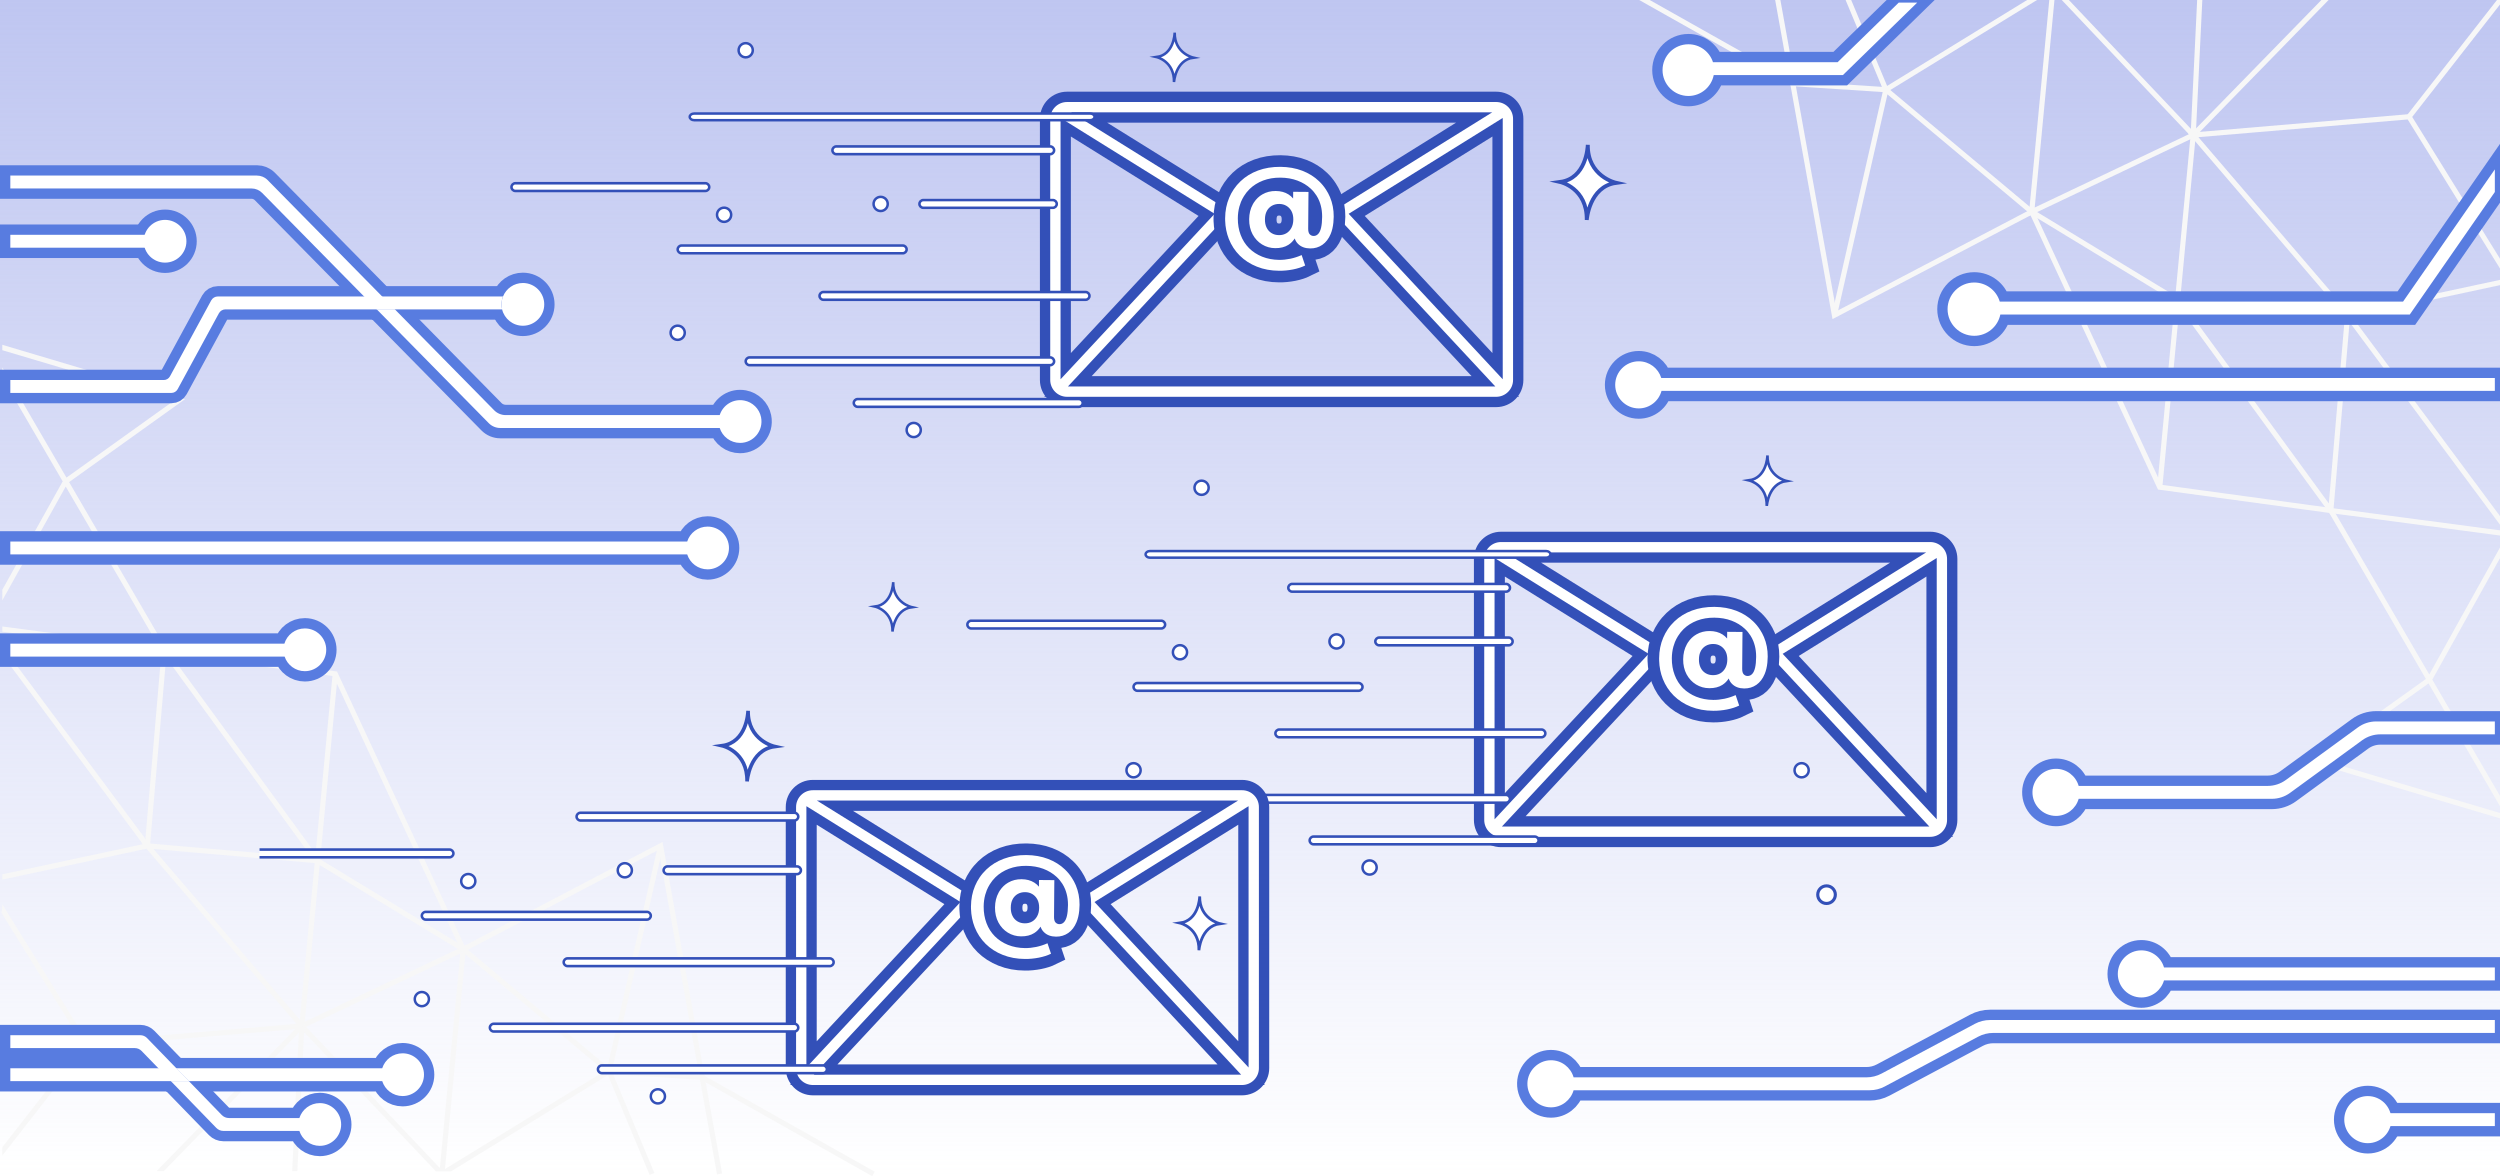 <svg width="969" height="456" viewBox="0 0 969 456" fill="none" xmlns="http://www.w3.org/2000/svg">
<rect x="0" y="0" width="969" height="456" fill="#333333" stroke="none"/>
<g clip-path="url(#clip0_416_5574)">
<rect width="969" height="456" fill="white"/>
<rect width="969" height="456" fill="url(#paint0_linear_416_5574)"/>
<g clip-path="url(#clip1_416_5574)">
<path d="M970.284 317.592V315.506L899.864 294.546L941.294 264.898L970.284 314.68V310.706L942.756 263.435L970.284 214.027V209.917L941.586 261.426L904.288 197.376L904.042 196.955L837.797 187.918L787.956 80.718L711.768 120.642L689.736 -1.93H687.704L710.281 123.679L787.026 83.463L836.443 189.752L902.806 198.804L940.283 263.162L895.378 295.298L970.284 317.592Z" fill="#F7F7F7"/>
<path d="M797.31 -1.93L848.415 52.02L788.653 80.431L796.493 -1.93H794.484L786.329 83.75L851.761 52.645L800.065 -1.93H797.31Z" fill="#F7F7F7"/>
<path d="M901.654 -1.93L849.126 51.887L836.125 188.741L838.115 188.93L851.05 52.778L904.449 -1.93H901.654Z" fill="#F7F7F7"/>
<path d="M714.545 -1.93L730.044 35.15L731.89 34.379L716.713 -1.93H714.545Z" fill="#F7F7F7"/>
<path d="M970.284 110.25V108.204L910.298 121.058L852.117 53.164L933.223 46.3L970.284 106.158V102.359L934.277 44.203L848.059 51.501L907.572 120.951L844.32 115.427L788.075 81.275L730.355 32.949L710.05 121.938L711.999 122.383L731.578 36.581L786.85 82.857L843.311 117.154L904.191 200.629L910.837 123.244L912.279 123.37L911.779 122.786L970.284 110.25ZM902.656 195.13L846.104 117.59L908.844 123.069L902.656 195.13Z" fill="#F7F7F7"/>
<path d="M970.284 -1.93H969.333L932.962 44.636L934.538 45.867L970.284 0.102V-1.93Z" fill="#F7F7F7"/>
<path d="M851.709 -1.93L849.089 52.284L851.087 52.381L853.711 -1.93H851.709Z" fill="#F7F7F7"/>
<path d="M788.865 -1.93L730.715 33.746L695.184 31.419L635.992 -1.93H631.918L694.598 33.385L731.219 35.783L792.689 -1.93H788.865Z" fill="#F7F7F7"/>
<path d="M970.284 205.729L903.555 196.888L903.293 198.871L970.284 207.746V205.729Z" fill="#F7F7F7"/>
<path d="M970.284 201.763L910.729 121.564L909.123 122.756L970.284 205.117V201.763Z" fill="#F7F7F7"/>
<path d="M279.88 454.84L277.91 455.2L271.32 418.56L270.96 416.53L255.92 332.87L255.29 329.38L254.58 329.75L181.35 368.12L180.51 368.56L179.44 369.12L179.1 369.3L178.78 368.62L178.24 367.45L177.28 365.38L130.58 264.94L129.26 262.1L128.85 262.04L65.83 253.44L63.5 253.13L63.02 253.06L62.61 252.36L61.75 250.88L25.47 188.59L0.89 232.71V228.6L24.3 186.58L0.89 146.39V142.41L25.76 185.12L67.19 155.47L0.89 135.74V133.65L71.68 154.72L26.78 186.86L64.25 251.21L130.62 260.27L130.85 260.76L180.03 366.56L256.78 326.34L273.07 416.98L273.53 419.53L279.88 454.84Z" fill="#F7F7F7"/>
<path d="M179.62 366.8L178.24 367.45L177.47 367.82L178.78 368.62L179.1 369.3L179.44 369.12L180.38 369.91L180.51 368.56L180.61 367.5L180.73 366.27L179.62 366.8ZM118.13 396.02L117.23 396.45L116.03 397.02L115.3 397.37L115.59 397.67L115.95 398.06L116.58 398.72L116.96 399.12L117.86 400.07L117.93 398.61L119 398.52L118 397.36L118.13 396.02Z" fill="#F7F7F7"/>
<path d="M235.27 415.87L234.39 415.13L172.47 453.12L180.38 369.91L179.44 369.12L179.1 369.3L178.78 368.62L177.47 367.82L118.13 396.02L118 397.36L119 398.52L117.93 398.61L117.86 400.07L168.94 454H174.85L235.62 416.71L235.27 415.87ZM118.64 398L178.41 369.59L170.49 452.73L118.64 398Z" fill="#F7F7F7"/>
<path d="M130.93 261.28L130.58 264.94L124.11 333.08L123.9 335.29L118.13 396.02L118 397.36L117.97 397.73L117.93 398.13L117.42 398.65L116.96 399.12L115.84 400.27L63.48 453.92H60.69L114.38 398.91L115.59 397.67L116.01 397.24L116.03 397.02L116.2 395.25L121.97 334.52L122.31 330.89L128.85 262.04L128.94 261.09L130.93 261.28Z" fill="#F7F7F7"/>
<path d="M253.64 454.63L251.79 455.4L235.62 416.71L235.27 415.87L235.17 415.64L237.01 414.87L237.13 415.17L237.63 416.35L253.64 454.63Z" fill="#F7F7F7"/>
<path d="M255.06 327.64L254.58 329.75L235.48 413.44L181.35 368.12L180.61 367.5L180.21 367.16L179.62 366.8L177.28 365.38L124.11 333.08L123.75 332.86L122.31 330.89L65.83 253.44L62.87 249.39L62.73 251.01L62.61 252.36L62.56 253.01L56.36 325.13L56.22 326.78L55 326.67L54.78 326.65L55.28 327.23L0.89 338.89V340.93L56.76 328.96L114.94 396.85L33.84 403.72L0.89 350.51V351.31C0.89 352.2 0.77 353.02 0.55 353.76L32.09 404.7L32.78 405.81L33.83 405.72L114.38 398.91L115.91 398.78L116.58 398.72L117.42 398.65L117.93 398.61L119 398.52L118 397.36L117.23 396.45L116.2 395.25L59.49 329.07L121.97 334.52L122.74 334.59L123.9 335.29L177.47 367.82L178.78 368.62L178.98 368.74L179.44 369.12L180.38 369.91L234.39 415.13L235.27 415.87L236 416.48L236.7 417.07L236.87 416.31L237.13 415.17L237.32 414.34L255.92 332.87L257.01 328.08L255.06 327.64ZM58.21 326.95L64.4 254.89L120.95 332.43L58.21 326.95Z" fill="#F7F7F7"/>
<path d="M0.894 447.891L34.097 405.382L32.521 404.151L0.894 444.642V447.891Z" fill="#F7F7F7"/>
<path d="M117.97 397.73L117.93 398.61L117.86 400.07L115.26 453.92H113.25L115.84 400.27L115.91 398.78L115.95 398.06L115.97 397.64L117.97 397.73Z" fill="#F7F7F7"/>
<path d="M339.04 454.15L338.06 455.89L273.53 419.53L271.88 418.6L271.32 418.56L237.63 416.35L236.87 416.31L236.34 416.27L236 416.48L235.62 416.71L235.27 415.87L234.39 415.13L235.84 414.24L237.32 414.34L270.96 416.53L272.46 416.63L272.66 416.75L273.07 416.98L339.04 454.15Z" fill="#F7F7F7"/>
<path d="M0.894 242.819V244.836L63.504 253.13L63.767 251.147L0.894 242.819Z" fill="#F7F7F7"/>
<path d="M0.894 253.805L56.331 328.455L57.936 327.262L0.894 250.45V253.805Z" fill="#F7F7F7"/>
<path d="M194.38 117.98C194.38 118.64 194.46 119.29 194.61 119.91H87.398C86.333 119.91 85.353 120.493 84.845 121.429L68.852 150.861C68.37 151.748 67.441 152.3 66.432 152.3H4V147.3H63.462C64.471 147.3 65.4 146.748 65.882 145.861L81.875 116.429C82.383 115.493 83.363 114.91 84.428 114.91H194.97C194.59 115.86 194.38 116.9 194.38 117.98Z" stroke="#587CE0" stroke-width="8" stroke-miterlimit="10"/>
<path d="M58.734 91.01H4V96.01H58.734V91.01Z" stroke="#587CE0" stroke-width="8" stroke-miterlimit="10"/>
<path d="M153.05 119.91H146.03L141.11 114.91L101.612 74.779C100.523 73.673 99.036 73.05 97.484 73.05H4V68.05H99.584C101.136 68.05 102.623 68.673 103.712 69.779L148.13 114.91L153.05 119.91Z" stroke="#587CE0" stroke-width="8" stroke-miterlimit="10"/>
<path d="M73.21 419.05H66.24L61.38 414.05L54.857 407.329C54.181 406.633 53.252 406.24 52.282 406.24H4V401.24H54.393C55.363 401.24 56.291 401.633 56.967 402.328L68.35 414.05L73.21 419.05Z" stroke="#587CE0" stroke-width="8" stroke-miterlimit="10"/>
<path d="M73.21 419.05H4V414.05H68.35L73.21 419.05Z" stroke="#587CE0" stroke-width="8" stroke-miterlimit="10"/>
<path d="M967 431.469H924.391V436.469H967V431.469Z" stroke="#587CE0" stroke-width="8" stroke-miterlimit="10"/>
<path d="M931.42 116.91H775.11C773.86 112.63 769.9 109.5 765.21 109.5C759.52 109.5 754.88 114.13 754.88 119.83C754.88 125.53 759.52 130.16 765.21 130.16C770.2 130.16 774.37 126.62 775.33 121.91H934.03L967 74.42V65.65L931.42 116.91ZM765.21 125.16C762.27 125.16 759.88 122.77 759.88 119.83C759.88 116.89 762.27 114.5 765.21 114.5C768.15 114.5 770.54 116.89 770.54 119.83C770.54 122.77 768.15 125.16 765.21 125.16Z" stroke="#587CE0" stroke-width="8" stroke-miterlimit="10"/>
<path d="M735.96 1L712.27 24.1H663.95C662.65 20.07 658.87 17.16 654.42 17.16C648.89 17.16 644.4 21.65 644.4 27.18C644.4 32.7 648.89 37.2 654.42 37.2C659.28 37.2 663.34 33.71 664.24 29.1H714.31L743.12 1H735.96ZM654.42 32.2C651.65 32.2 649.4 29.95 649.4 27.18C649.4 24.41 651.65 22.16 654.42 22.16C657.18 22.16 659.43 24.41 659.43 27.18C659.43 29.95 657.18 32.2 654.42 32.2Z" stroke="#587CE0" stroke-width="8" stroke-miterlimit="10"/>
<path d="M643.91 146.51C642.77 142.77 639.29 140.04 635.18 140.04C630.14 140.04 626.05 144.14 626.05 149.17C626.05 154.2 630.14 158.3 635.18 158.3C639.4 158.3 642.97 155.41 644 151.51H967V146.51H643.91V146.51ZM635.18 153.3C632.9 153.3 631.05 151.45 631.05 149.17C631.05 146.9 632.9 145.04 635.18 145.04C637.45 145.04 639.31 146.9 639.31 149.17C639.31 151.45 637.45 153.3 635.18 153.3Z" stroke="#587CE0" stroke-width="8" stroke-miterlimit="10"/>
<path d="M913.936 281.931L885.994 302.319C883.944 303.814 881.473 304.62 878.936 304.62H805.69C804.584 300.743 800.965 297.917 796.724 298.002C791.915 298.098 787.889 302.104 787.782 306.913C787.668 312.048 791.811 316.25 796.91 316.25C801.07 316.25 804.6 313.45 805.69 309.62H880.566C883.103 309.62 885.574 308.814 887.624 307.319L915.566 286.931C917.616 285.436 920.087 284.63 922.624 284.63H967V279.63H920.994C918.457 279.63 915.986 280.436 913.936 281.931ZM796.91 311.25C794.63 311.25 792.78 309.4 792.78 307.12C792.78 304.85 794.63 303 796.91 303C799.19 303 801.04 304.85 801.04 307.12C801.04 309.4 799.19 311.25 796.91 311.25Z" stroke="#587CE0" stroke-width="8" stroke-miterlimit="10"/>
<path d="M765.462 396.831L729.308 416.109C727.497 417.075 725.477 417.58 723.425 417.58H609.93C608.827 413.716 605.228 410.885 601.005 410.951C596.194 411.027 592.152 415.022 592.023 419.832C591.886 424.975 596.038 429.21 601.15 429.21C605.31 429.21 608.84 426.4 609.93 422.58H724.675C726.727 422.58 728.747 422.075 730.558 421.109L766.712 401.831C768.523 400.865 770.543 400.36 772.595 400.36H967V395.36H771.345C769.293 395.36 767.273 395.865 765.462 396.831ZM601.15 424.21C598.87 424.21 597.02 422.36 597.02 420.08C597.02 417.8 598.87 415.95 601.15 415.95C603.42 415.95 605.28 417.8 605.28 420.08C605.28 422.36 603.42 424.21 601.15 424.21Z" stroke="#587CE0" stroke-width="8" stroke-miterlimit="10"/>
<path d="M838.77 374.99C837.68 371.17 834.16 368.36 829.99 368.36C824.96 368.36 820.86 372.46 820.86 377.49C820.86 382.52 824.96 386.62 829.99 386.62C834.16 386.62 837.68 383.81 838.77 379.99H967V374.99H838.77ZM829.99 381.62C827.72 381.62 825.86 379.77 825.86 377.49C825.86 375.21 827.72 373.36 829.99 373.36C832.27 373.36 834.12 375.21 834.12 377.49C834.12 379.77 832.27 381.62 829.99 381.62Z" stroke="#587CE0" stroke-width="8" stroke-miterlimit="10"/>
<path d="M917.763 443.098C912.729 443.098 908.634 439.003 908.634 433.969C908.634 428.936 912.729 424.841 917.763 424.841C922.796 424.841 926.891 428.936 926.891 433.969C926.891 439.003 922.796 443.098 917.763 443.098ZM917.763 429.841C915.486 429.841 913.634 431.692 913.634 433.969C913.634 436.245 915.486 438.098 917.763 438.098C920.039 438.098 921.891 436.245 921.891 433.969C921.891 431.692 920.039 429.841 917.763 429.841Z" stroke="#587CE0" stroke-width="8" stroke-miterlimit="10"/>
<path d="M202.67 109.69C199.18 109.69 196.19 111.85 194.97 114.91C194.59 115.86 194.38 116.9 194.38 117.98C194.38 118.64 194.46 119.29 194.61 119.91C195.48 123.54 198.77 126.26 202.67 126.26C207.24 126.26 210.95 122.54 210.95 117.98C210.95 113.41 207.24 109.69 202.67 109.69ZM202.67 121.26C200.86 121.26 199.38 119.79 199.38 117.98C199.38 116.16 200.86 114.69 202.67 114.69C204.48 114.69 205.95 116.16 205.95 117.98C205.95 119.79 204.48 121.26 202.67 121.26Z" stroke="#587CE0" stroke-width="8" stroke-miterlimit="10"/>
<path d="M288.432 155.245C284.07 154.439 280.179 157.074 278.96 160.89H196.007C194.326 160.89 192.716 160.215 191.537 159.018L153.05 119.91H146.03L189.447 164.018C190.626 165.216 192.236 165.89 193.916 165.89H278.96C280.03 169.23 283.16 171.67 286.86 171.67C291.992 171.67 296.053 166.978 294.976 161.673C294.318 158.436 291.68 155.846 288.432 155.245ZM286.86 166.67C285.05 166.67 283.58 165.2 283.58 163.39C283.58 161.57 285.05 160.1 286.86 160.1C288.67 160.1 290.15 161.57 290.15 163.39C290.15 165.2 288.67 166.67 286.86 166.67Z" stroke="#587CE0" stroke-width="8" stroke-miterlimit="10"/>
<path d="M274.26 204.11C270.56 204.11 267.43 206.54 266.36 209.89H4V214.89H266.36C267.43 218.24 270.56 220.68 274.26 220.68C278.83 220.68 282.55 216.96 282.55 212.39C282.55 207.82 278.83 204.11 274.26 204.11ZM274.26 215.68C272.45 215.68 270.98 214.2 270.98 212.39C270.98 210.58 272.45 209.11 274.26 209.11C276.07 209.11 277.55 210.58 277.55 212.39C277.55 214.2 276.07 215.68 274.26 215.68Z" stroke="#587CE0" stroke-width="8" stroke-miterlimit="10"/>
<path d="M63.973 101.795C59.404 101.795 55.688 98.079 55.688 93.51C55.688 88.941 59.404 85.225 63.973 85.225C68.541 85.225 72.258 88.941 72.258 93.51C72.258 98.079 68.541 101.795 63.973 101.795ZM63.973 90.225C62.161 90.225 60.688 91.698 60.688 93.51C60.688 95.321 62.161 96.795 63.973 96.795C65.784 96.795 67.258 95.321 67.258 93.51C67.258 91.698 65.784 90.225 63.973 90.225Z" stroke="#587CE0" stroke-width="8" stroke-miterlimit="10"/>
<path d="M118.16 243.58C114.41 243.58 111.25 246.07 110.22 249.49H4V254.49H110.31C111.41 257.78 114.51 260.15 118.16 260.15C122.73 260.15 126.45 256.43 126.45 251.86C126.45 247.29 122.73 243.58 118.16 243.58ZM118.16 255.15C116.35 255.15 114.88 253.67 114.88 251.86C114.88 250.05 116.35 248.58 118.16 248.58C119.97 248.58 121.45 250.05 121.45 251.86C121.45 253.67 119.97 255.15 118.16 255.15Z" stroke="#587CE0" stroke-width="8" stroke-miterlimit="10"/>
<path d="M156.05 408.26C152.35 408.26 149.22 410.7 148.15 414.05H68.35L73.21 419.05H148.15C149.22 422.4 152.35 424.83 156.05 424.83C160.62 424.83 164.34 421.12 164.34 416.55C164.34 411.98 160.62 408.26 156.05 408.26ZM156.05 419.83C154.24 419.83 152.77 418.36 152.77 416.55C152.77 414.74 154.24 413.26 156.05 413.26C157.86 413.26 159.34 414.74 159.34 416.55C159.34 418.36 157.86 419.83 156.05 419.83Z" stroke="#587CE0" stroke-width="8" stroke-miterlimit="10"/>
<path d="M123.95 427.56C120.25 427.56 117.11 430 116.04 433.35H88.726C87.686 433.35 86.691 432.929 85.967 432.184L73.21 419.05H66.24L83.847 437.183C84.571 437.929 85.567 438.35 86.606 438.35H116.04C117.11 441.7 120.25 444.13 123.95 444.13C128.51 444.13 132.23 440.42 132.23 435.85C132.23 431.28 128.51 427.56 123.95 427.56ZM123.95 439.13C122.13 439.13 120.66 437.66 120.66 435.85C120.66 434.04 122.13 432.56 123.95 432.56C125.76 432.56 127.23 434.04 127.23 435.85C127.23 437.66 125.76 439.13 123.95 439.13Z" stroke="#587CE0" stroke-width="8" stroke-miterlimit="10"/>
<path d="M194.38 117.98C194.38 118.64 194.46 119.29 194.61 119.91H87.398C86.333 119.91 85.353 120.493 84.845 121.429L68.852 150.861C68.37 151.748 67.441 152.3 66.432 152.3H4V147.3H63.462C64.471 147.3 65.4 146.748 65.882 145.861L81.875 116.429C82.383 115.493 83.363 114.91 84.428 114.91H194.97C194.59 115.86 194.38 116.9 194.38 117.98Z" fill="white"/>
<path d="M58.734 91.01H4V96.01H58.734V91.01Z" fill="white"/>
<path d="M153.05 119.91H146.03L141.11 114.91L101.612 74.779C100.523 73.673 99.036 73.05 97.484 73.05H4V68.05H99.584C101.136 68.05 102.623 68.673 103.712 69.779L148.13 114.91L153.05 119.91Z" fill="white"/>
<path d="M73.21 419.05H66.24L61.38 414.05L54.857 407.329C54.181 406.633 53.252 406.24 52.282 406.24H4V401.24H54.393C55.363 401.24 56.291 401.633 56.967 402.328L68.35 414.05L73.21 419.05Z" fill="white"/>
<path d="M73.21 419.05H4V414.05H68.35L73.21 419.05Z" fill="white"/>
<path d="M967 431.469H924.391V436.469H967V431.469Z" fill="white"/>
<path d="M931.42 116.91H775.11C773.86 112.63 769.9 109.5 765.21 109.5C759.52 109.5 754.88 114.13 754.88 119.83C754.88 125.53 759.52 130.16 765.21 130.16C770.2 130.16 774.37 126.62 775.33 121.91H934.03L967 74.42V65.65L931.42 116.91Z" fill="white"/>
<path d="M735.96 1L712.27 24.1H663.95C662.65 20.07 658.87 17.16 654.42 17.16C648.89 17.16 644.4 21.65 644.4 27.18C644.4 32.7 648.89 37.2 654.42 37.2C659.28 37.2 663.34 33.71 664.24 29.1H714.31L743.12 1H735.96Z" fill="white"/>
<path d="M643.91 146.51C642.77 142.77 639.29 140.04 635.18 140.04C630.14 140.04 626.05 144.14 626.05 149.17C626.05 154.2 630.14 158.3 635.18 158.3C639.4 158.3 642.97 155.41 644 151.51H967V146.51H643.91Z" fill="white"/>
<path d="M913.936 281.931L885.994 302.319C883.944 303.814 881.473 304.62 878.936 304.62H805.69C804.584 300.743 800.965 297.917 796.724 298.002C791.915 298.098 787.889 302.104 787.782 306.913C787.668 312.048 791.811 316.25 796.91 316.25C801.07 316.25 804.6 313.45 805.69 309.62H880.566C883.103 309.62 885.574 308.814 887.624 307.319L915.566 286.931C917.616 285.436 920.087 284.63 922.624 284.63H967V279.63H920.994C918.457 279.63 915.986 280.436 913.936 281.931Z" fill="white"/>
<path d="M765.462 396.831L729.308 416.109C727.497 417.075 725.477 417.58 723.425 417.58H609.93C608.827 413.716 605.228 410.885 601.005 410.951C596.194 411.027 592.152 415.022 592.023 419.832C591.886 424.975 596.038 429.21 601.15 429.21C605.31 429.21 608.84 426.4 609.93 422.58H724.675C726.727 422.58 728.747 422.075 730.558 421.109L766.712 401.831C768.523 400.865 770.543 400.36 772.595 400.36H967V395.36H771.345C769.293 395.36 767.273 395.865 765.462 396.831Z" fill="white"/>
<path d="M838.77 374.99C837.68 371.17 834.16 368.36 829.99 368.36C824.96 368.36 820.86 372.46 820.86 377.49C820.86 382.52 824.96 386.62 829.99 386.62C834.16 386.62 837.68 383.81 838.77 379.99H967V374.99H838.77Z" fill="white"/>
<path d="M917.763 443.098C912.729 443.098 908.634 439.003 908.634 433.969C908.634 428.936 912.729 424.841 917.763 424.841C922.796 424.841 926.891 428.936 926.891 433.969C926.891 439.003 922.796 443.098 917.763 443.098Z" fill="white"/>
<path d="M202.67 109.69C199.18 109.69 196.19 111.85 194.97 114.91C194.59 115.86 194.38 116.9 194.38 117.98C194.38 118.64 194.46 119.29 194.61 119.91C195.48 123.54 198.77 126.26 202.67 126.26C207.24 126.26 210.95 122.54 210.95 117.98C210.95 113.41 207.24 109.69 202.67 109.69Z" fill="white"/>
<path d="M288.432 155.245C284.07 154.439 280.179 157.074 278.96 160.89H196.007C194.326 160.89 192.716 160.215 191.537 159.018L153.05 119.91H146.03L189.447 164.018C190.626 165.216 192.236 165.89 193.916 165.89H278.96C280.03 169.23 283.16 171.67 286.86 171.67C291.992 171.67 296.053 166.978 294.976 161.673C294.318 158.436 291.68 155.846 288.432 155.245Z" fill="white"/>
<path d="M274.26 204.11C270.56 204.11 267.43 206.54 266.36 209.89H4V214.89H266.36C267.43 218.24 270.56 220.68 274.26 220.68C278.83 220.68 282.55 216.96 282.55 212.39C282.55 207.82 278.83 204.11 274.26 204.11Z" fill="white"/>
<path d="M63.973 101.795C59.404 101.795 55.688 98.079 55.688 93.51C55.688 88.941 59.404 85.225 63.973 85.225C68.541 85.225 72.258 88.941 72.258 93.51C72.258 98.079 68.541 101.795 63.973 101.795Z" fill="white"/>
<path d="M118.16 243.58C114.41 243.58 111.25 246.07 110.22 249.49H4V254.49H110.31C111.41 257.78 114.51 260.15 118.16 260.15C122.73 260.15 126.45 256.43 126.45 251.86C126.45 247.29 122.73 243.58 118.16 243.58Z" fill="white"/>
<path d="M156.05 408.26C152.35 408.26 149.22 410.7 148.15 414.05H68.35L73.21 419.05H148.15C149.22 422.4 152.35 424.83 156.05 424.83C160.62 424.83 164.34 421.12 164.34 416.55C164.34 411.98 160.62 408.26 156.05 408.26Z" fill="white"/>
<path d="M123.95 427.56C120.25 427.56 117.11 430 116.04 433.35H88.726C87.686 433.35 86.691 432.929 85.967 432.184L73.21 419.05H66.24L83.847 437.183C84.571 437.929 85.567 438.35 86.606 438.35H116.04C117.11 441.7 120.25 444.13 123.95 444.13C128.51 444.13 132.23 440.42 132.23 435.85C132.23 431.28 128.51 427.56 123.95 427.56Z" fill="white"/>
<path d="M579.94 39.54H413.58C409.99 39.54 407.07 42.46 407.07 46.06V147.28C407.07 150.87 409.99 153.8 413.58 153.8H579.94C583.53 153.8 586.46 150.87 586.46 147.28V46.06C586.46 42.46 583.53 39.54 579.94 39.54ZM577.106 43.54C577.475 43.54 577.613 44.023 577.3 44.218L499.16 92.82C497.68 93.74 495.84 93.74 494.37 92.82L416.401 44.33C416.036 44.103 416.197 43.54 416.627 43.54H577.106ZM411.07 144.691V46.58C411.485 46.349 411.388 46.403 411.804 46.172L470.79 82.87L412.65 145.313C412.086 145.919 411.07 145.52 411.07 144.691ZM413.93 149.8L474.26 85.03L492.25 96.22C493.64 97.08 495.2 97.52 496.76 97.52C498.32 97.52 499.88 97.08 501.27 96.22L519.27 85.02L579.59 149.8H413.93ZM581.46 145.936L522.74 82.87L582.44 45.73C582.451 45.736 582.449 45.735 582.46 45.741V145.542C582.46 146.067 581.817 146.319 581.46 145.936Z" fill="white" stroke="#3350B8" stroke-width="8" stroke-miterlimit="10"/>
<path d="M579.94 39.54H413.58C409.99 39.54 407.07 42.46 407.07 46.06V147.28C407.07 150.87 409.99 153.8 413.58 153.8H579.94C583.53 153.8 586.46 150.87 586.46 147.28V46.06C586.46 42.46 583.53 39.54 579.94 39.54ZM578.39 43.54L499.16 92.82C497.68 93.74 495.84 93.74 494.37 92.82L415.13 43.54H578.39ZM411.07 147.01V46.06C411.07 45.95 411.08 45.84 411.09 45.73L470.79 82.87L411.07 147.01ZM413.93 149.8L474.26 85.03L492.25 96.22C493.64 97.08 495.2 97.52 496.76 97.52C498.32 97.52 499.88 97.08 501.27 96.22L519.27 85.02L579.59 149.8H413.93ZM582.46 147.01L522.74 82.87L582.44 45.73C582.45 45.84 582.46 45.95 582.46 46.06V147.01Z" fill="white"/>
<path d="M515.49 76.368C515.055 75.345 514.543 74.389 513.954 73.494C513.195 72.308 512.299 71.225 511.267 70.244C509.45 68.495 507.275 67.139 504.75 66.166C502.217 65.194 499.402 64.699 496.297 64.665C493.106 64.648 490.198 65.126 487.587 66.098C484.96 67.07 482.708 68.469 480.823 70.269C479.834 71.216 478.963 72.231 478.221 73.34C477.53 74.355 476.933 75.447 476.439 76.616C475.406 79.038 474.886 81.683 474.86 84.557C474.852 84.873 474.86 85.189 474.869 85.504C474.946 88.046 475.432 90.418 476.293 92.61C477.274 95.084 478.682 97.233 480.524 99.067C482.375 100.901 484.593 102.334 487.178 103.358C489.763 104.399 492.637 104.927 495.811 104.945C497.559 104.962 499.351 104.791 501.15 104.441C502.959 104.083 504.537 103.58 505.885 102.914L504.52 98.862C503.104 99.494 501.654 99.963 500.169 100.279C498.685 100.586 497.244 100.739 495.845 100.731C493.405 100.705 491.204 100.287 489.208 99.485C487.221 98.683 485.523 97.566 484.107 96.15C482.708 94.734 481.625 93.045 480.883 91.066C480.132 89.095 479.765 86.946 479.782 84.6C479.799 83.005 479.996 81.487 480.388 80.07C480.559 79.456 480.763 78.859 480.994 78.271C481.335 77.469 481.719 76.701 482.171 75.993C482.785 74.995 483.519 74.091 484.355 73.263C485.805 71.856 487.545 70.764 489.575 69.979C491.605 69.212 493.832 68.836 496.271 68.853C498.694 68.87 500.912 69.254 502.891 69.996C504.887 70.747 506.61 71.796 508.06 73.144C508.93 73.946 509.664 74.841 510.286 75.823C510.713 76.488 511.062 77.196 511.37 77.938C511.83 79.115 512.163 80.369 512.325 81.7C512.419 82.459 512.47 83.244 512.461 84.054C512.444 85.76 512.308 87.159 512.052 88.26C511.796 89.351 511.421 90.162 510.917 90.682C510.414 91.211 509.826 91.467 509.143 91.458C508.589 91.458 508.103 91.254 507.676 90.836C507.258 90.426 507.045 89.693 507.053 88.635L507.139 77.827V77.767L507.173 74.389L501.236 74.338L501.21 76.931C500.698 76.317 500.101 75.788 499.427 75.362C498.054 74.483 496.408 74.048 494.471 74.031C492.561 74.014 490.829 74.449 489.293 75.345C487.997 76.087 486.922 77.111 486.078 78.399C486.035 78.45 486.001 78.492 485.967 78.544C485.839 78.748 485.711 78.97 485.591 79.192C484.67 80.855 484.201 82.783 484.175 84.984C484.158 87.185 484.602 89.112 485.489 90.793C486.393 92.473 487.613 93.787 489.157 94.742C490.701 95.689 492.416 96.175 494.292 96.184C496.314 96.201 498.011 95.775 499.376 94.904C500.366 94.282 501.176 93.454 501.833 92.431C502.106 93.25 502.532 93.949 503.104 94.512C504.264 95.681 505.842 96.278 507.838 96.295C509.621 96.303 511.199 95.834 512.572 94.879C513.946 93.915 515.012 92.516 515.771 90.682C516.309 89.403 516.65 87.927 516.82 86.263C516.897 85.53 516.94 84.771 516.948 83.96C516.965 81.239 516.479 78.706 515.49 76.368ZM500.528 88.362C500.033 89.266 499.385 89.957 498.557 90.435C497.73 90.912 496.792 91.143 495.734 91.134C494.65 91.126 493.695 90.878 492.868 90.366C492.032 89.863 491.392 89.155 490.948 88.242C490.496 87.338 490.274 86.255 490.292 85.035C490.3 83.773 490.53 82.698 491 81.828C491.008 81.802 491.017 81.785 491.034 81.768C491.085 81.666 491.145 81.563 491.196 81.469C491.648 80.753 492.228 80.198 492.944 79.772C493.789 79.286 494.753 79.038 495.836 79.047C496.885 79.055 497.824 79.303 498.643 79.798C499.376 80.241 499.973 80.838 500.434 81.597C500.485 81.683 500.536 81.76 500.579 81.845V81.853C501.057 82.732 501.295 83.824 501.287 85.112C501.27 86.374 501.022 87.458 500.528 88.362Z" fill="white" stroke="#3350B8" stroke-width="9" stroke-miterlimit="10"/>
<path d="M515.49 76.368C515.055 75.345 514.543 74.389 513.954 73.494C513.195 72.308 512.299 71.225 511.267 70.244C509.45 68.495 507.275 67.139 504.75 66.166C502.217 65.194 499.402 64.699 496.297 64.665C493.106 64.648 490.198 65.126 487.587 66.098C484.96 67.07 482.708 68.469 480.823 70.269C479.834 71.216 478.963 72.231 478.221 73.34C477.53 74.355 476.933 75.447 476.439 76.616C475.406 79.038 474.886 81.683 474.86 84.557C474.852 84.873 474.86 85.189 474.869 85.504C474.946 88.046 475.432 90.418 476.293 92.61C477.274 95.084 478.682 97.233 480.524 99.067C482.375 100.901 484.593 102.334 487.178 103.358C489.763 104.399 492.637 104.927 495.811 104.945C497.559 104.962 499.351 104.791 501.15 104.441C502.959 104.083 504.537 103.58 505.885 102.914L504.52 98.862C503.104 99.494 501.654 99.963 500.169 100.279C498.685 100.586 497.244 100.739 495.845 100.731C493.405 100.705 491.204 100.287 489.208 99.485C487.221 98.683 485.523 97.566 484.107 96.15C482.708 94.734 481.625 93.045 480.883 91.066C480.132 89.095 479.765 86.946 479.782 84.6C479.799 83.005 479.996 81.487 480.388 80.07C480.559 79.456 480.763 78.859 480.994 78.271C481.335 77.469 481.719 76.701 482.171 75.993C482.785 74.995 483.519 74.091 484.355 73.263C485.805 71.856 487.545 70.764 489.575 69.979C491.605 69.212 493.832 68.836 496.271 68.853C498.694 68.87 500.912 69.254 502.891 69.996C504.887 70.747 506.61 71.796 508.06 73.144C508.93 73.946 509.664 74.841 510.286 75.823C510.713 76.488 511.062 77.196 511.37 77.938C511.83 79.115 512.163 80.369 512.325 81.7C512.419 82.459 512.47 83.244 512.461 84.054C512.444 85.76 512.308 87.159 512.052 88.26C511.796 89.351 511.421 90.162 510.917 90.682C510.414 91.211 509.826 91.467 509.143 91.458C508.589 91.458 508.103 91.254 507.676 90.836C507.258 90.426 507.045 89.693 507.053 88.635L507.139 77.827V77.767L507.173 74.389L501.236 74.338L501.21 76.931C500.698 76.317 500.101 75.788 499.427 75.362C498.054 74.483 496.408 74.048 494.471 74.031C492.561 74.014 490.829 74.449 489.293 75.345C487.997 76.087 486.922 77.111 486.078 78.399C486.035 78.45 486.001 78.492 485.967 78.544C485.839 78.748 485.711 78.97 485.591 79.192C484.67 80.855 484.201 82.783 484.175 84.984C484.158 87.185 484.602 89.112 485.489 90.793C486.393 92.473 487.613 93.787 489.157 94.742C490.701 95.689 492.416 96.175 494.292 96.184C496.314 96.201 498.011 95.775 499.376 94.904C500.366 94.282 501.176 93.454 501.833 92.431C502.106 93.25 502.532 93.949 503.104 94.512C504.264 95.681 505.842 96.278 507.838 96.295C509.621 96.303 511.199 95.834 512.572 94.879C513.946 93.915 515.012 92.516 515.771 90.682C516.309 89.403 516.65 87.927 516.82 86.263C516.897 85.53 516.94 84.771 516.948 83.96C516.965 81.239 516.479 78.706 515.49 76.368ZM500.528 88.362C500.033 89.266 499.385 89.957 498.557 90.435C497.73 90.912 496.792 91.143 495.734 91.134C494.65 91.126 493.695 90.878 492.868 90.366C492.032 89.863 491.392 89.155 490.948 88.242C490.496 87.338 490.274 86.255 490.292 85.035C490.3 83.773 490.53 82.698 491 81.828C491.008 81.802 491.017 81.785 491.034 81.768C491.085 81.666 491.145 81.563 491.196 81.469C491.648 80.753 492.228 80.198 492.944 79.772C493.789 79.286 494.753 79.038 495.836 79.047C496.885 79.055 497.824 79.303 498.643 79.798C499.376 80.241 499.973 80.838 500.434 81.597C500.485 81.683 500.536 81.76 500.579 81.845V81.853C501.057 82.732 501.295 83.824 501.287 85.112C501.27 86.374 501.022 87.458 500.528 88.362Z" fill="white"/>
<path d="M422.582 46.58H269.003C268.082 46.58 267.336 46.005 267.336 45.296C267.336 44.587 268.082 44.013 269.003 44.013H422.582C423.502 44.013 424.248 44.587 424.248 45.296C424.248 46.005 423.502 46.58 422.582 46.58Z" fill="white" stroke="#3350B8" stroke-width="0.975" stroke-miterlimit="10"/>
<path d="M407.07 59.755H324.15C323.321 59.755 322.65 59.084 322.65 58.255C322.65 57.427 323.321 56.755 324.15 56.755H407.07C407.898 56.755 408.57 57.427 408.57 58.255C408.57 59.084 407.898 59.755 407.07 59.755Z" fill="white" stroke="#3350B8" stroke-miterlimit="10"/>
<path d="M408.097 80.547H357.876C357.048 80.547 356.376 79.876 356.376 79.047C356.376 78.218 357.048 77.547 357.876 77.547H408.097C408.926 77.547 409.597 78.218 409.597 79.047C409.597 79.876 408.926 80.547 408.097 80.547Z" fill="white" stroke="#3350B8" stroke-miterlimit="10"/>
<path d="M349.911 98.17H264.169C263.34 98.17 262.669 97.499 262.669 96.67C262.669 95.841 263.34 95.17 264.169 95.17H349.911C350.74 95.17 351.411 95.841 351.411 96.67C351.411 97.499 350.74 98.17 349.911 98.17Z" fill="white" stroke="#3350B8" stroke-miterlimit="10"/>
<path d="M418.167 157.68H332.424C331.596 157.68 330.924 157.009 330.924 156.18C330.924 155.352 331.596 154.68 332.424 154.68H418.167C418.995 154.68 419.667 155.352 419.667 156.18C419.667 157.009 418.995 157.68 418.167 157.68Z" fill="white" stroke="#3350B8" stroke-miterlimit="10"/>
<path d="M420.779 116.19H319.15C318.321 116.19 317.65 115.519 317.65 114.69C317.65 113.861 318.321 113.19 319.15 113.19H420.779C421.608 113.19 422.279 113.861 422.279 114.69C422.279 115.519 421.608 116.19 420.779 116.19Z" fill="white" stroke="#3350B8" stroke-miterlimit="10"/>
<path d="M407.07 141.54H290.533C289.705 141.54 289.033 140.869 289.033 140.04C289.033 139.211 289.705 138.54 290.533 138.54H407.07C407.898 138.54 408.57 139.211 408.57 140.04C408.57 140.869 407.898 141.54 407.07 141.54Z" fill="white" stroke="#3350B8" stroke-miterlimit="10"/>
<path d="M273.402 74.018H199.756C198.927 74.018 198.256 73.347 198.256 72.518C198.256 71.689 198.927 71.018 199.756 71.018H273.402C274.231 71.018 274.902 71.689 274.902 72.518C274.902 73.347 274.231 74.018 273.402 74.018Z" fill="white" stroke="#3350B8" stroke-miterlimit="10"/>
<path d="M341.341 81.793C342.858 81.793 344.088 80.564 344.088 79.047C344.088 77.53 342.858 76.3 341.341 76.3C339.824 76.3 338.595 77.53 338.595 79.047C338.595 80.564 339.824 81.793 341.341 81.793Z" fill="white" stroke="#3350B8" stroke-width="0.979" stroke-miterlimit="10"/>
<path d="M289.033 22.224C290.55 22.224 291.78 20.994 291.78 19.477C291.78 17.96 290.55 16.73 289.033 16.73C287.516 16.73 286.287 17.96 286.287 19.477C286.287 20.994 287.516 22.224 289.033 22.224Z" fill="white" stroke="#3350B8" stroke-width="0.979" stroke-miterlimit="10"/>
<path d="M280.661 85.991C282.177 85.991 283.407 84.762 283.407 83.245C283.407 81.728 282.177 80.498 280.661 80.498C279.144 80.498 277.914 81.728 277.914 83.245C277.914 84.762 279.144 85.991 280.661 85.991Z" fill="white" stroke="#3350B8" stroke-width="0.979" stroke-miterlimit="10"/>
<path d="M354.158 169.417C355.675 169.417 356.904 168.187 356.904 166.67C356.904 165.153 355.675 163.923 354.158 163.923C352.641 163.923 351.411 165.153 351.411 166.67C351.411 168.187 352.641 169.417 354.158 169.417Z" fill="white" stroke="#3350B8" stroke-width="0.979" stroke-miterlimit="10"/>
<path d="M262.669 131.724C264.186 131.724 265.415 130.494 265.415 128.978C265.415 127.461 264.186 126.231 262.669 126.231C261.152 126.231 259.922 127.461 259.922 128.978C259.922 130.494 261.152 131.724 262.669 131.724Z" fill="white" stroke="#3350B8" stroke-width="0.979" stroke-miterlimit="10"/>
<path d="M462.508 22.338C455.629 23.286 455.043 31.805 455.043 31.805C455.205 23.683 448.302 22.116 448.302 22.116C454.854 21.213 455.288 13.399 455.314 12.642C455.188 20.715 462.508 22.338 462.508 22.338Z" fill="white" stroke="#3350B8" stroke-miterlimit="10"/>
<path d="M626.373 70.87C615.912 72.311 615.021 85.268 615.021 85.268C615.267 72.916 604.769 70.533 604.769 70.533C614.733 69.158 615.392 57.276 615.432 56.124C615.24 68.401 626.373 70.87 626.373 70.87Z" fill="white" stroke="#3350B8" stroke-width="1.521" stroke-miterlimit="10"/>
<path d="M748.159 210.097H581.799C578.209 210.097 575.289 213.017 575.289 216.617V317.837C575.289 321.427 578.209 324.357 581.799 324.357H748.159C751.749 324.357 754.679 321.427 754.679 317.837V216.617C754.679 213.017 751.749 210.097 748.159 210.097ZM745.325 214.097C745.694 214.097 745.832 214.58 745.519 214.775L667.379 263.377C665.899 264.297 664.059 264.297 662.589 263.377L584.62 214.887C584.255 214.66 584.416 214.097 584.845 214.097H745.325ZM579.289 315.248V217.137C579.704 216.906 579.607 216.96 580.023 216.729L639.009 253.427L580.869 315.87C580.305 316.476 579.289 316.076 579.289 315.248ZM582.149 320.357L642.479 255.587L660.469 266.777C661.859 267.637 663.419 268.077 664.979 268.077C666.539 268.077 668.099 267.637 669.489 266.777L687.489 255.577L747.809 320.357H582.149ZM749.678 316.492L690.959 253.427L750.659 216.287C750.67 216.293 750.667 216.292 750.679 216.298V316.099C750.679 316.623 750.036 316.876 749.678 316.492Z" fill="white" stroke="#3350B8" stroke-width="8" stroke-miterlimit="10"/>
<path d="M748.159 210.097H581.799C578.209 210.097 575.289 213.017 575.289 216.617V317.837C575.289 321.427 578.209 324.357 581.799 324.357H748.159C751.749 324.357 754.679 321.427 754.679 317.837V216.617C754.679 213.017 751.749 210.097 748.159 210.097ZM746.609 214.097L667.379 263.377C665.899 264.297 664.059 264.297 662.589 263.377L583.349 214.097H746.609ZM579.289 317.567V216.617C579.289 216.507 579.299 216.397 579.309 216.287L639.009 253.427L579.289 317.567ZM582.149 320.357L642.479 255.587L660.469 266.777C661.859 267.637 663.419 268.077 664.979 268.077C666.539 268.077 668.099 267.637 669.489 266.777L687.489 255.577L747.809 320.357H582.149ZM750.679 317.567L690.959 253.427L750.659 216.287C750.669 216.397 750.679 216.507 750.679 216.617V317.567Z" fill="white"/>
<path d="M683.708 246.925C683.273 245.902 682.762 244.946 682.173 244.051C681.414 242.865 680.518 241.782 679.486 240.801C677.669 239.052 675.494 237.696 672.969 236.723C670.435 235.751 667.621 235.256 664.516 235.222C661.325 235.205 658.416 235.683 655.806 236.655C653.179 237.627 650.927 239.026 649.042 240.826C648.052 241.773 647.182 242.788 646.44 243.897C645.749 244.912 645.152 246.004 644.657 247.173C643.625 249.595 643.105 252.24 643.079 255.114C643.071 255.43 643.079 255.746 643.088 256.061C643.165 258.603 643.651 260.975 644.512 263.167C645.493 265.641 646.901 267.79 648.743 269.624C650.594 271.458 652.812 272.891 655.397 273.915C657.981 274.956 660.856 275.484 664.029 275.501C665.778 275.519 667.569 275.348 669.369 274.998C671.178 274.64 672.756 274.137 674.103 273.471L672.739 269.419C671.323 270.051 669.872 270.52 668.388 270.835C666.904 271.143 665.462 271.296 664.063 271.288C661.624 271.262 659.423 270.844 657.427 270.042C655.439 269.24 653.742 268.123 652.326 266.707C650.927 265.291 649.844 263.602 649.102 261.623C648.351 259.652 647.984 257.503 648.001 255.157C648.018 253.562 648.214 252.043 648.607 250.628C648.777 250.013 648.982 249.416 649.212 248.828C649.554 248.026 649.937 247.258 650.39 246.55C651.004 245.552 651.737 244.648 652.573 243.82C654.023 242.413 655.764 241.321 657.794 240.536C659.824 239.769 662.05 239.393 664.49 239.41C666.913 239.427 669.13 239.811 671.109 240.553C673.105 241.304 674.829 242.353 676.279 243.701C677.149 244.503 677.882 245.398 678.505 246.379C678.932 247.045 679.281 247.753 679.588 248.495C680.049 249.672 680.382 250.926 680.544 252.257C680.638 253.016 680.689 253.801 680.68 254.611C680.663 256.317 680.527 257.716 680.271 258.816C680.015 259.908 679.64 260.719 679.136 261.239C678.633 261.768 678.044 262.024 677.362 262.015C676.808 262.015 676.321 261.811 675.895 261.393C675.477 260.983 675.264 260.25 675.272 259.192L675.357 248.384V248.324L675.392 244.946L669.455 244.895L669.429 247.488C668.917 246.874 668.32 246.345 667.646 245.919C666.273 245.04 664.626 244.605 662.69 244.588C660.779 244.571 659.048 245.006 657.512 245.902C656.216 246.644 655.141 247.668 654.296 248.956C654.254 249.007 654.22 249.049 654.186 249.101C654.058 249.305 653.93 249.527 653.81 249.749C652.889 251.412 652.42 253.34 652.394 255.541C652.377 257.742 652.821 259.669 653.708 261.35C654.612 263.03 655.832 264.344 657.376 265.299C658.92 266.246 660.634 266.732 662.511 266.741C664.533 266.758 666.23 266.332 667.595 265.461C668.584 264.839 669.395 264.011 670.052 262.988C670.325 263.807 670.751 264.506 671.323 265.069C672.483 266.238 674.061 266.835 676.057 266.852C677.84 266.86 679.418 266.391 680.791 265.436C682.164 264.472 683.231 263.073 683.99 261.239C684.527 259.96 684.869 258.484 685.039 256.82C685.116 256.087 685.159 255.328 685.167 254.517C685.184 251.796 684.698 249.263 683.708 246.925ZM668.747 258.919C668.252 259.823 667.603 260.514 666.776 260.992C665.949 261.469 665.01 261.7 663.953 261.691C662.869 261.683 661.914 261.435 661.086 260.923C660.25 260.42 659.611 259.712 659.167 258.799C658.715 257.895 658.493 256.812 658.51 255.592C658.519 254.33 658.749 253.255 659.218 252.385C659.227 252.359 659.235 252.342 659.252 252.325C659.304 252.223 659.363 252.12 659.415 252.026C659.867 251.31 660.447 250.755 661.163 250.329C662.008 249.843 662.972 249.595 664.055 249.604C665.104 249.612 666.042 249.86 666.861 250.355C667.595 250.798 668.192 251.395 668.653 252.154C668.704 252.24 668.755 252.316 668.798 252.402V252.41C669.275 253.289 669.514 254.381 669.506 255.669C669.489 256.931 669.241 258.015 668.747 258.919Z" fill="white" stroke="#3350B8" stroke-width="9" stroke-miterlimit="10"/>
<path d="M683.708 246.925C683.273 245.902 682.762 244.946 682.173 244.051C681.414 242.865 680.518 241.782 679.486 240.801C677.669 239.052 675.494 237.696 672.969 236.723C670.435 235.751 667.621 235.256 664.516 235.222C661.325 235.205 658.416 235.683 655.806 236.655C653.179 237.627 650.927 239.026 649.042 240.826C648.052 241.773 647.182 242.788 646.44 243.897C645.749 244.912 645.152 246.004 644.657 247.173C643.625 249.595 643.105 252.24 643.079 255.114C643.071 255.43 643.079 255.746 643.088 256.061C643.165 258.603 643.651 260.975 644.512 263.167C645.493 265.641 646.901 267.79 648.743 269.624C650.594 271.458 652.812 272.891 655.397 273.915C657.981 274.956 660.856 275.484 664.029 275.501C665.778 275.519 667.569 275.348 669.369 274.998C671.178 274.64 672.756 274.137 674.103 273.471L672.739 269.419C671.323 270.051 669.872 270.52 668.388 270.835C666.904 271.143 665.462 271.296 664.063 271.288C661.624 271.262 659.423 270.844 657.427 270.042C655.439 269.24 653.742 268.123 652.326 266.707C650.927 265.291 649.844 263.602 649.102 261.623C648.351 259.652 647.984 257.503 648.001 255.157C648.018 253.562 648.214 252.043 648.607 250.628C648.777 250.013 648.982 249.416 649.212 248.828C649.554 248.026 649.937 247.258 650.39 246.55C651.004 245.552 651.737 244.648 652.573 243.82C654.023 242.413 655.764 241.321 657.794 240.536C659.824 239.769 662.05 239.393 664.49 239.41C666.913 239.427 669.13 239.811 671.109 240.553C673.105 241.304 674.829 242.353 676.279 243.701C677.149 244.503 677.882 245.398 678.505 246.379C678.932 247.045 679.281 247.753 679.588 248.495C680.049 249.672 680.382 250.926 680.544 252.257C680.638 253.016 680.689 253.801 680.68 254.611C680.663 256.317 680.527 257.716 680.271 258.816C680.015 259.908 679.64 260.719 679.136 261.239C678.633 261.768 678.044 262.024 677.362 262.015C676.808 262.015 676.321 261.811 675.895 261.393C675.477 260.983 675.264 260.25 675.272 259.192L675.357 248.384V248.324L675.392 244.946L669.455 244.895L669.429 247.488C668.917 246.874 668.32 246.345 667.646 245.919C666.273 245.04 664.626 244.605 662.69 244.588C660.779 244.571 659.048 245.006 657.512 245.902C656.216 246.644 655.141 247.668 654.296 248.956C654.254 249.007 654.22 249.049 654.186 249.101C654.058 249.305 653.93 249.527 653.81 249.749C652.889 251.412 652.42 253.34 652.394 255.541C652.377 257.742 652.821 259.669 653.708 261.35C654.612 263.03 655.832 264.344 657.376 265.299C658.92 266.246 660.634 266.732 662.511 266.741C664.533 266.758 666.23 266.332 667.595 265.461C668.584 264.839 669.395 264.011 670.052 262.988C670.325 263.807 670.751 264.506 671.323 265.069C672.483 266.238 674.061 266.835 676.057 266.852C677.84 266.86 679.418 266.391 680.791 265.436C682.164 264.472 683.231 263.073 683.99 261.239C684.527 259.96 684.869 258.484 685.039 256.82C685.116 256.087 685.159 255.328 685.167 254.517C685.184 251.796 684.698 249.263 683.708 246.925ZM668.747 258.919C668.252 259.823 667.603 260.514 666.776 260.992C665.949 261.469 665.01 261.7 663.953 261.691C662.869 261.683 661.914 261.435 661.086 260.923C660.25 260.42 659.611 259.712 659.167 258.799C658.715 257.895 658.493 256.812 658.51 255.592C658.519 254.33 658.749 253.255 659.218 252.385C659.227 252.359 659.235 252.342 659.252 252.325C659.304 252.223 659.363 252.12 659.415 252.026C659.867 251.31 660.447 250.755 661.163 250.329C662.008 249.843 662.972 249.595 664.055 249.604C665.104 249.612 666.042 249.86 666.861 250.355C667.595 250.798 668.192 251.395 668.653 252.154C668.704 252.24 668.755 252.316 668.798 252.402V252.41C669.275 253.289 669.514 254.381 669.506 255.669C669.489 256.931 669.241 258.015 668.747 258.919Z" fill="white"/>
<path d="M692.428 186.423C685.397 187.392 684.798 196.1 684.798 196.1C684.963 187.798 677.907 186.197 677.907 186.197C684.604 185.273 685.048 177.286 685.074 176.512C684.945 184.764 692.428 186.423 692.428 186.423Z" fill="white" stroke="#3350B8" stroke-width="1.022" stroke-miterlimit="10"/>
<path d="M599.279 216.153H445.699C444.779 216.153 444.033 215.579 444.033 214.87C444.033 214.161 444.779 213.587 445.699 213.587H599.279C600.199 213.587 600.945 214.161 600.945 214.87C600.945 215.579 600.199 216.153 599.279 216.153Z" fill="white" stroke="#3350B8" stroke-width="0.975" stroke-miterlimit="10"/>
<path d="M583.767 229.329H500.847C500.018 229.329 499.347 228.658 499.347 227.829C499.347 227.001 500.018 226.329 500.847 226.329H583.767C584.595 226.329 585.267 227.001 585.267 227.829C585.267 228.658 584.595 229.329 583.767 229.329Z" fill="white" stroke="#3350B8" stroke-miterlimit="10"/>
<path d="M584.794 250.121H534.573C533.745 250.121 533.073 249.449 533.073 248.621C533.073 247.792 533.745 247.121 534.573 247.121H584.794C585.623 247.121 586.294 247.792 586.294 248.621C586.294 249.449 585.623 250.121 584.794 250.121Z" fill="white" stroke="#3350B8" stroke-miterlimit="10"/>
<path d="M526.608 267.744H440.866C440.037 267.744 439.366 267.073 439.366 266.244C439.366 265.415 440.037 264.744 440.866 264.744H526.608C527.437 264.744 528.108 265.415 528.108 266.244C528.108 267.073 527.437 267.744 526.608 267.744Z" fill="white" stroke="#3350B8" stroke-miterlimit="10"/>
<path d="M594.864 327.254H509.121C508.293 327.254 507.621 326.583 507.621 325.754C507.621 324.926 508.293 324.254 509.121 324.254H594.864C595.692 324.254 596.364 324.926 596.364 325.754C596.364 326.583 595.692 327.254 594.864 327.254Z" fill="white" stroke="#3350B8" stroke-miterlimit="10"/>
<path d="M597.476 285.764H495.847C495.018 285.764 494.347 285.093 494.347 284.264C494.347 283.435 495.018 282.764 495.847 282.764H597.476C598.305 282.764 598.976 283.435 598.976 284.264C598.976 285.093 598.305 285.764 597.476 285.764Z" fill="white" stroke="#3350B8" stroke-miterlimit="10"/>
<path d="M583.767 311.114H467.23C466.401 311.114 465.73 310.443 465.73 309.614C465.73 308.785 466.401 308.114 467.23 308.114H583.767C584.595 308.114 585.267 308.785 585.267 309.614C585.267 310.443 584.595 311.114 583.767 311.114Z" fill="white" stroke="#3350B8" stroke-miterlimit="10"/>
<path d="M450.099 243.592H376.453C375.624 243.592 374.953 242.921 374.953 242.092C374.953 241.263 375.624 240.592 376.453 240.592H450.099C450.928 240.592 451.599 241.263 451.599 242.092C451.599 242.921 450.928 243.592 450.099 243.592Z" fill="white" stroke="#3350B8" stroke-miterlimit="10"/>
<path d="M518.038 251.367C519.555 251.367 520.784 250.138 520.784 248.621C520.784 247.104 519.555 245.874 518.038 245.874C516.521 245.874 515.291 247.104 515.291 248.621C515.291 250.138 516.521 251.367 518.038 251.367Z" fill="white" stroke="#3350B8" stroke-width="0.979" stroke-miterlimit="10"/>
<path d="M465.73 191.798C467.247 191.798 468.477 190.568 468.477 189.051C468.477 187.534 467.247 186.305 465.73 186.305C464.213 186.305 462.983 187.534 462.983 189.051C462.983 190.568 464.213 191.798 465.73 191.798Z" fill="white" stroke="#3350B8" stroke-width="0.979" stroke-miterlimit="10"/>
<path d="M457.357 255.565C458.874 255.565 460.104 254.336 460.104 252.819C460.104 251.302 458.874 250.072 457.357 250.072C455.841 250.072 454.611 251.302 454.611 252.819C454.611 254.336 455.841 255.565 457.357 255.565Z" fill="white" stroke="#3350B8" stroke-width="0.979" stroke-miterlimit="10"/>
<path d="M530.854 338.991C532.371 338.991 533.601 337.761 533.601 336.244C533.601 334.727 532.371 333.497 530.854 333.497C529.338 333.497 528.108 334.727 528.108 336.244C528.108 337.761 529.338 338.991 530.854 338.991Z" fill="white" stroke="#3350B8" stroke-width="0.979" stroke-miterlimit="10"/>
<path d="M439.366 301.298C440.883 301.298 442.112 300.068 442.112 298.552C442.112 297.035 440.883 295.805 439.366 295.805C437.849 295.805 436.619 297.035 436.619 298.552C436.619 300.068 437.849 301.298 439.366 301.298Z" fill="white" stroke="#3350B8" stroke-width="0.979" stroke-miterlimit="10"/>
<path d="M707.966 350.184C709.848 350.184 711.375 348.658 711.375 346.775C711.375 344.892 709.848 343.366 707.966 343.366C706.083 343.366 704.557 344.892 704.557 346.775C704.557 348.658 706.083 350.184 707.966 350.184Z" fill="white" stroke="#3350B8" stroke-width="1.215" stroke-miterlimit="10"/>
<path d="M698.309 301.298C699.826 301.298 701.056 300.068 701.056 298.552C701.056 297.035 699.826 295.805 698.309 295.805C696.792 295.805 695.563 297.035 695.563 298.552C695.563 300.068 696.792 301.298 698.309 301.298Z" fill="white" stroke="#3350B8" stroke-width="0.979" stroke-miterlimit="10"/>
<path d="M353.399 235.336C346.52 236.284 345.934 244.804 345.934 244.804C346.096 236.681 339.193 235.114 339.193 235.114C345.745 234.211 346.178 226.397 346.204 225.64C346.078 233.713 353.399 235.336 353.399 235.336Z" fill="white" stroke="#3350B8" stroke-miterlimit="10"/>
<path d="M481.429 306.29H315.069C311.479 306.29 308.559 309.21 308.559 312.81V414.03C308.559 417.62 311.479 420.55 315.069 420.55H481.429C485.019 420.55 487.949 417.62 487.949 414.03V312.81C487.949 309.21 485.019 306.29 481.429 306.29ZM478.595 310.29C478.964 310.29 479.102 310.773 478.789 310.968L400.649 359.57C399.169 360.49 397.329 360.49 395.859 359.57L317.89 311.08C317.525 310.853 317.685 310.29 318.115 310.29H478.595ZM312.559 411.441V313.33C312.974 313.099 312.877 313.153 313.292 312.922L372.279 349.62L314.139 412.063C313.574 412.669 312.559 412.269 312.559 411.441ZM315.419 416.55L375.749 351.78L393.739 362.97C395.129 363.83 396.689 364.27 398.249 364.27C399.809 364.27 401.369 363.83 402.759 362.97L420.759 351.77L481.079 416.55H315.419ZM482.948 412.685L424.229 349.62L483.929 312.48C483.94 312.486 483.937 312.485 483.949 312.491V412.292C483.949 412.816 483.306 413.069 482.948 412.685Z" fill="white" stroke="#3350B8" stroke-width="8" stroke-miterlimit="10"/>
<path d="M481.429 306.29H315.069C311.479 306.29 308.559 309.21 308.559 312.81V414.03C308.559 417.62 311.479 420.55 315.069 420.55H481.429C485.019 420.55 487.949 417.62 487.949 414.03V312.81C487.949 309.21 485.019 306.29 481.429 306.29ZM479.879 310.29L400.649 359.57C399.169 360.49 397.329 360.49 395.859 359.57L316.619 310.29H479.879ZM312.559 413.76V312.81C312.559 312.7 312.569 312.59 312.579 312.48L372.279 349.62L312.559 413.76ZM315.419 416.55L375.749 351.78L393.739 362.97C395.129 363.83 396.689 364.27 398.249 364.27C399.809 364.27 401.369 363.83 402.759 362.97L420.759 351.77L481.079 416.55H315.419ZM483.949 413.76L424.229 349.62L483.929 312.48C483.939 312.59 483.949 312.7 483.949 312.81V413.76Z" fill="white"/>
<path d="M416.978 343.118C416.543 342.095 416.032 341.139 415.443 340.244C414.684 339.058 413.788 337.975 412.756 336.994C410.939 335.245 408.764 333.889 406.239 332.916C403.705 331.944 400.891 331.449 397.785 331.415C394.595 331.398 391.686 331.876 389.076 332.848C386.449 333.82 384.197 335.219 382.312 337.019C381.322 337.966 380.452 338.981 379.71 340.09C379.019 341.105 378.422 342.197 377.927 343.366C376.895 345.788 376.375 348.433 376.349 351.307C376.341 351.623 376.349 351.939 376.358 352.254C376.434 354.796 376.921 357.168 377.782 359.36C378.763 361.834 380.171 363.983 382.013 365.817C383.864 367.651 386.082 369.084 388.667 370.108C391.251 371.149 394.126 371.677 397.299 371.694C399.048 371.712 400.839 371.541 402.639 371.191C404.448 370.833 406.026 370.33 407.373 369.664L406.009 365.612C404.593 366.244 403.142 366.713 401.658 367.028C400.174 367.336 398.732 367.489 397.333 367.481C394.894 367.455 392.693 367.037 390.697 366.235C388.709 365.433 387.012 364.316 385.596 362.9C384.197 361.484 383.114 359.795 382.371 357.816C381.621 355.845 381.254 353.696 381.271 351.35C381.288 349.755 381.484 348.236 381.877 346.82C382.047 346.206 382.252 345.609 382.482 345.021C382.824 344.219 383.207 343.451 383.66 342.743C384.274 341.745 385.007 340.841 385.843 340.013C387.293 338.606 389.034 337.514 391.064 336.729C393.094 335.962 395.32 335.586 397.76 335.603C400.182 335.62 402.4 336.004 404.379 336.746C406.375 337.497 408.099 338.546 409.549 339.894C410.419 340.696 411.152 341.591 411.775 342.572C412.202 343.238 412.551 343.946 412.858 344.688C413.319 345.865 413.652 347.119 413.814 348.45C413.908 349.209 413.959 349.994 413.95 350.804C413.933 352.51 413.797 353.909 413.541 355.009C413.285 356.101 412.909 356.912 412.406 357.432C411.903 357.961 411.314 358.217 410.632 358.208C410.078 358.208 409.591 358.004 409.165 357.586C408.747 357.176 408.534 356.442 408.542 355.385L408.627 344.577V344.517L408.661 341.139L402.724 341.088L402.699 343.681C402.187 343.067 401.59 342.538 400.916 342.112C399.543 341.233 397.896 340.798 395.96 340.781C394.049 340.764 392.318 341.199 390.782 342.095C389.486 342.837 388.411 343.86 387.566 345.149C387.524 345.2 387.49 345.242 387.455 345.294C387.327 345.498 387.2 345.72 387.08 345.942C386.159 347.605 385.69 349.533 385.664 351.734C385.647 353.935 386.091 355.862 386.978 357.543C387.882 359.223 389.102 360.537 390.646 361.492C392.19 362.439 393.904 362.925 395.781 362.934C397.803 362.951 399.5 362.525 400.865 361.654C401.854 361.032 402.665 360.204 403.322 359.181C403.595 360 404.021 360.699 404.593 361.262C405.753 362.431 407.331 363.028 409.327 363.045C411.11 363.053 412.688 362.584 414.061 361.629C415.434 360.665 416.501 359.266 417.26 357.432C417.797 356.153 418.138 354.677 418.309 353.013C418.386 352.28 418.429 351.521 418.437 350.71C418.454 347.989 417.968 345.456 416.978 343.118ZM402.016 355.112C401.522 356.016 400.873 356.707 400.046 357.185C399.219 357.662 398.28 357.893 397.223 357.884C396.139 357.876 395.184 357.628 394.356 357.116C393.52 356.613 392.881 355.905 392.437 354.992C391.985 354.088 391.763 353.005 391.78 351.785C391.789 350.523 392.019 349.448 392.488 348.578C392.497 348.552 392.505 348.535 392.522 348.518C392.574 348.416 392.633 348.313 392.684 348.219C393.137 347.503 393.717 346.948 394.433 346.522C395.278 346.036 396.242 345.788 397.325 345.797C398.374 345.805 399.312 346.053 400.131 346.548C400.865 346.991 401.462 347.588 401.923 348.347C401.974 348.433 402.025 348.509 402.068 348.595V348.603C402.545 349.482 402.784 350.574 402.776 351.862C402.759 353.124 402.511 354.208 402.016 355.112Z" fill="white" stroke="#3350B8" stroke-width="9" stroke-miterlimit="10"/>
<path d="M416.978 343.118C416.543 342.095 416.032 341.139 415.443 340.244C414.684 339.058 413.788 337.975 412.756 336.994C410.939 335.245 408.764 333.889 406.239 332.916C403.705 331.944 400.891 331.449 397.785 331.415C394.595 331.398 391.686 331.876 389.076 332.848C386.449 333.82 384.197 335.219 382.312 337.019C381.322 337.966 380.452 338.981 379.71 340.09C379.019 341.105 378.422 342.197 377.927 343.366C376.895 345.788 376.375 348.433 376.349 351.307C376.341 351.623 376.349 351.939 376.358 352.254C376.434 354.796 376.921 357.168 377.782 359.36C378.763 361.834 380.171 363.983 382.013 365.817C383.864 367.651 386.082 369.084 388.667 370.108C391.251 371.149 394.126 371.677 397.299 371.694C399.048 371.712 400.839 371.541 402.639 371.191C404.448 370.833 406.026 370.33 407.373 369.664L406.009 365.612C404.593 366.244 403.142 366.713 401.658 367.028C400.174 367.336 398.732 367.489 397.333 367.481C394.894 367.455 392.693 367.037 390.697 366.235C388.709 365.433 387.012 364.316 385.596 362.9C384.197 361.484 383.114 359.795 382.371 357.816C381.621 355.845 381.254 353.696 381.271 351.35C381.288 349.755 381.484 348.236 381.877 346.82C382.047 346.206 382.252 345.609 382.482 345.021C382.824 344.219 383.207 343.451 383.66 342.743C384.274 341.745 385.007 340.841 385.843 340.013C387.293 338.606 389.034 337.514 391.064 336.729C393.094 335.962 395.32 335.586 397.76 335.603C400.182 335.62 402.4 336.004 404.379 336.746C406.375 337.497 408.099 338.546 409.549 339.894C410.419 340.696 411.152 341.591 411.775 342.572C412.202 343.238 412.551 343.946 412.858 344.688C413.319 345.865 413.652 347.119 413.814 348.45C413.908 349.209 413.959 349.994 413.95 350.804C413.933 352.51 413.797 353.909 413.541 355.009C413.285 356.101 412.909 356.912 412.406 357.432C411.903 357.961 411.314 358.217 410.632 358.208C410.078 358.208 409.591 358.004 409.165 357.586C408.747 357.176 408.534 356.442 408.542 355.385L408.627 344.577V344.517L408.661 341.139L402.724 341.088L402.699 343.681C402.187 343.067 401.59 342.538 400.916 342.112C399.543 341.233 397.896 340.798 395.96 340.781C394.049 340.764 392.318 341.199 390.782 342.095C389.486 342.837 388.411 343.86 387.566 345.149C387.524 345.2 387.49 345.242 387.455 345.294C387.327 345.498 387.2 345.72 387.08 345.942C386.159 347.605 385.69 349.533 385.664 351.734C385.647 353.935 386.091 355.862 386.978 357.543C387.882 359.223 389.102 360.537 390.646 361.492C392.19 362.439 393.904 362.925 395.781 362.934C397.803 362.951 399.5 362.525 400.865 361.654C401.854 361.032 402.665 360.204 403.322 359.181C403.595 360 404.021 360.699 404.593 361.262C405.753 362.431 407.331 363.028 409.327 363.045C411.11 363.053 412.688 362.584 414.061 361.629C415.434 360.665 416.501 359.266 417.26 357.432C417.797 356.153 418.138 354.677 418.309 353.013C418.386 352.28 418.429 351.521 418.437 350.71C418.454 347.989 417.968 345.456 416.978 343.118ZM402.016 355.112C401.522 356.016 400.873 356.707 400.046 357.185C399.219 357.662 398.28 357.893 397.223 357.884C396.139 357.876 395.184 357.628 394.356 357.116C393.52 356.613 392.881 355.905 392.437 354.992C391.985 354.088 391.763 353.005 391.78 351.785C391.789 350.523 392.019 349.448 392.488 348.578C392.497 348.552 392.505 348.535 392.522 348.518C392.574 348.416 392.633 348.313 392.684 348.219C393.137 347.503 393.717 346.948 394.433 346.522C395.278 346.036 396.242 345.788 397.325 345.797C398.374 345.805 399.312 346.053 400.131 346.548C400.865 346.991 401.462 347.588 401.923 348.347C401.974 348.433 402.025 348.509 402.068 348.595V348.603C402.545 349.482 402.784 350.574 402.776 351.862C402.759 353.124 402.511 354.208 402.016 355.112Z" fill="white"/>
<path d="M300.234 289.354C290.406 290.709 289.569 302.88 289.569 302.88C289.801 291.276 279.938 289.037 279.938 289.037C289.299 287.746 289.918 276.583 289.955 275.501C289.776 287.035 300.234 289.354 300.234 289.354Z" fill="white" stroke="#3350B8" stroke-width="1.429" stroke-miterlimit="10"/>
<path d="M307.908 318.029H224.988C224.159 318.029 223.488 317.358 223.488 316.529C223.488 315.701 224.159 315.029 224.988 315.029H307.908C308.736 315.029 309.408 315.701 309.408 316.529C309.408 317.358 308.736 318.029 307.908 318.029Z" fill="white" stroke="#3350B8" stroke-miterlimit="10"/>
<path d="M308.935 338.821H258.714C257.886 338.821 257.214 338.15 257.214 337.321C257.214 336.492 257.886 335.821 258.714 335.821H308.935C309.763 335.821 310.435 336.492 310.435 337.321C310.435 338.15 309.763 338.821 308.935 338.821Z" fill="white" stroke="#3350B8" stroke-miterlimit="10"/>
<path d="M250.749 356.444H165.007C164.178 356.444 163.507 355.773 163.507 354.944C163.507 354.115 164.178 353.444 165.007 353.444H250.749C251.577 353.444 252.249 354.115 252.249 354.944C252.249 355.773 251.577 356.444 250.749 356.444Z" fill="white" stroke="#3350B8" stroke-miterlimit="10"/>
<path d="M319.004 415.954H233.262C232.434 415.954 231.762 415.283 231.762 414.454C231.762 413.626 232.434 412.954 233.262 412.954H319.004C319.833 412.954 320.504 413.626 320.504 414.454C320.504 415.283 319.833 415.954 319.004 415.954Z" fill="white" stroke="#3350B8" stroke-miterlimit="10"/>
<path d="M323.117 372.964C323.117 373.793 322.446 374.464 321.617 374.464H219.988C219.159 374.464 218.488 373.793 218.488 372.964C218.488 372.135 219.159 371.464 219.988 371.464H321.617C322.446 371.464 323.117 372.135 323.117 372.964Z" fill="white" stroke="#3350B8" stroke-miterlimit="10"/>
<path d="M307.908 399.814H191.371C190.542 399.814 189.871 399.143 189.871 398.314C189.871 397.485 190.542 396.814 191.371 396.814H307.908C308.736 396.814 309.408 397.485 309.408 398.314C309.408 399.143 308.736 399.814 307.908 399.814Z" fill="white" stroke="#3350B8" stroke-miterlimit="10"/>
<path d="M100.594 329.292H174.24C175.069 329.292 175.74 329.964 175.74 330.792C175.74 331.621 175.069 332.292 174.24 332.292H100.594" fill="white"/>
<path d="M100.594 329.292H174.24C175.069 329.292 175.74 329.964 175.74 330.792C175.74 331.621 175.069 332.292 174.24 332.292H100.594" stroke="#3350B8" stroke-miterlimit="10"/>
<path d="M242.179 340.067C243.696 340.067 244.925 338.838 244.925 337.321C244.925 335.804 243.696 334.574 242.179 334.574C240.662 334.574 239.432 335.804 239.432 337.321C239.432 338.838 240.662 340.067 242.179 340.067Z" fill="white" stroke="#3350B8" stroke-width="0.979" stroke-miterlimit="10"/>
<path d="M181.498 344.265C183.015 344.265 184.245 343.036 184.245 341.519C184.245 340.002 183.015 338.772 181.498 338.772C179.981 338.772 178.752 340.002 178.752 341.519C178.752 343.036 179.981 344.265 181.498 344.265Z" fill="white" stroke="#3350B8" stroke-width="0.979" stroke-miterlimit="10"/>
<path d="M254.995 427.691C256.512 427.691 257.742 426.461 257.742 424.944C257.742 423.427 256.512 422.198 254.995 422.198C253.479 422.198 252.249 423.427 252.249 424.944C252.249 426.461 253.479 427.691 254.995 427.691Z" fill="white" stroke="#3350B8" stroke-width="0.979" stroke-miterlimit="10"/>
<path d="M163.507 389.998C165.024 389.998 166.253 388.768 166.253 387.252C166.253 385.735 165.024 384.505 163.507 384.505C161.99 384.505 160.76 385.735 160.76 387.252C160.76 388.768 161.99 389.998 163.507 389.998Z" fill="white" stroke="#3350B8" stroke-width="0.979" stroke-miterlimit="10"/>
<path d="M472.846 358.009C465.347 359.043 464.707 368.332 464.707 368.332C464.884 359.476 457.357 357.767 457.357 357.767C464.501 356.782 464.974 348.263 465.002 347.437C464.865 356.24 472.846 358.009 472.846 358.009Z" fill="white" stroke="#3350B8" stroke-width="1.09" stroke-miterlimit="10"/>
</g>
</g>
<defs>
<linearGradient id="paint0_linear_416_5574" x1="484.5" y1="0" x2="484.5" y2="456" gradientUnits="userSpaceOnUse">
<stop stop-color="#BFC6F1"/>
<stop offset="1" stop-color="#BFC6F1" stop-opacity="0"/>
</linearGradient>
<clipPath id="clip0_416_5574">
<rect width="969" height="456" fill="white"/>
</clipPath>
<clipPath id="clip1_416_5574">
<rect width="971" height="458.89" fill="white" transform="translate(0 -3)"/>
</clipPath>
</defs>
</svg>
